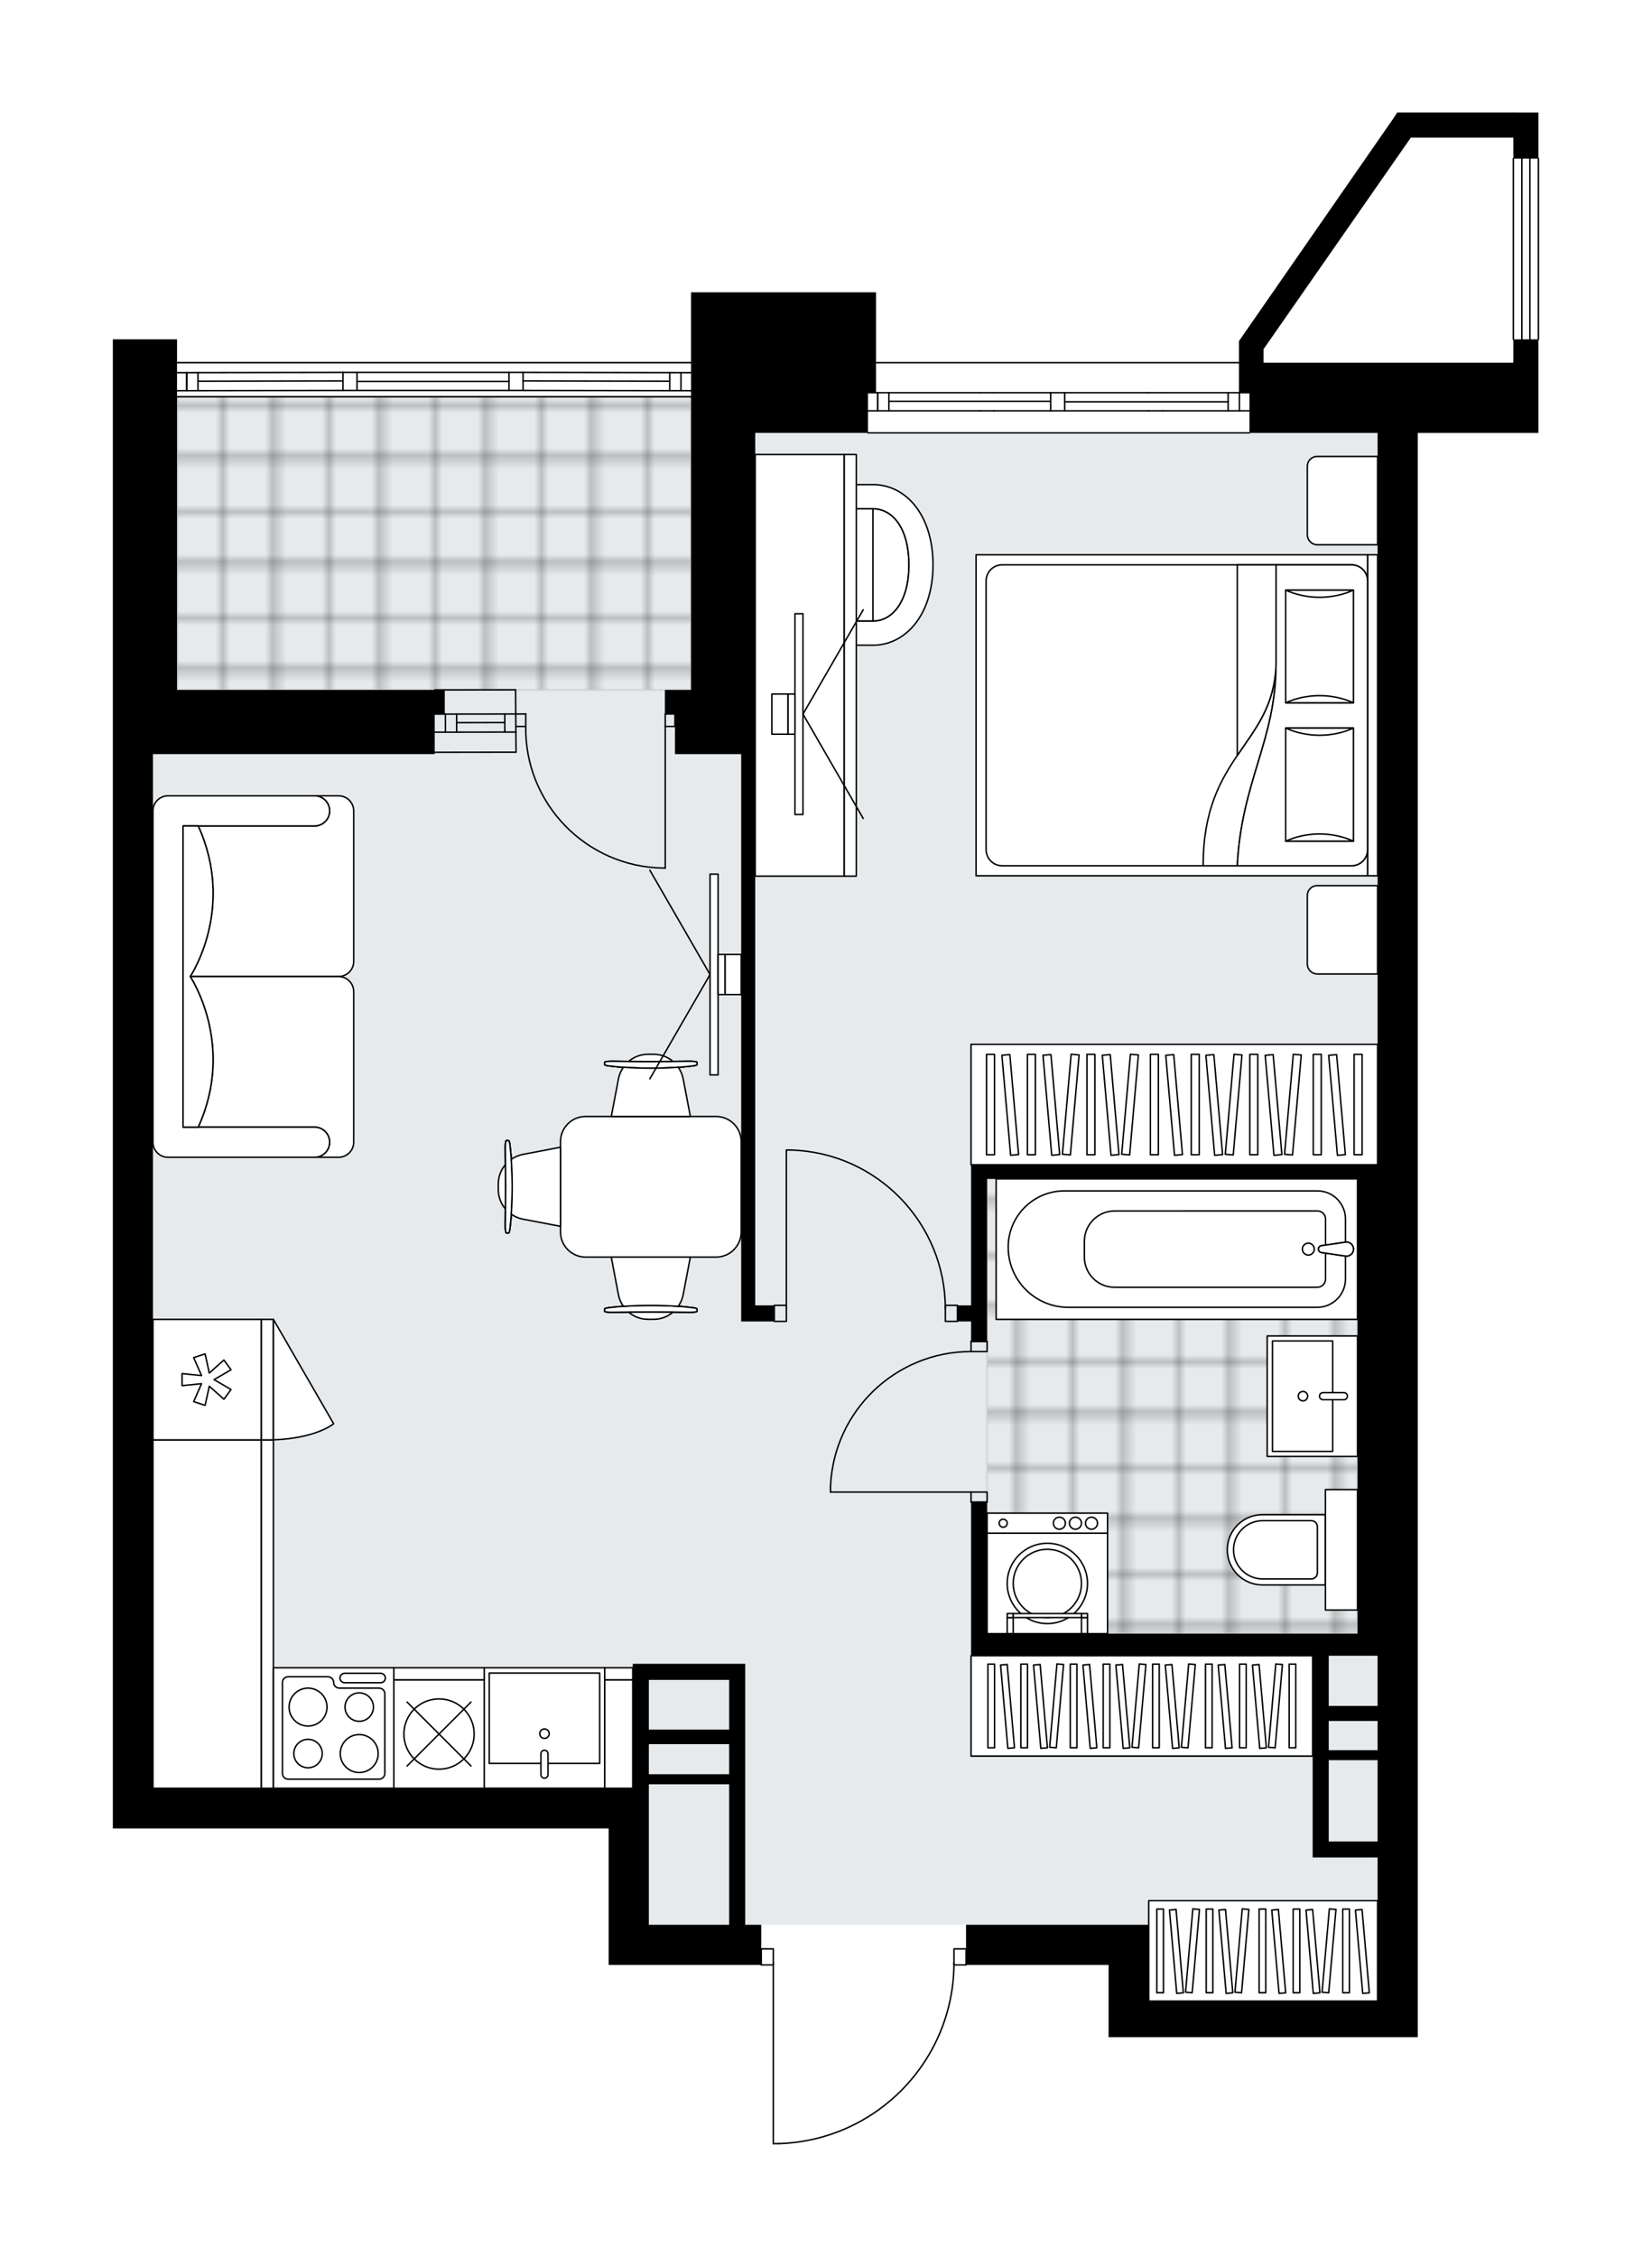 <svg xmlns="http://www.w3.org/2000/svg" xmlns:xlink="http://www.w3.org/1999/xlink" height="2000px" id="Layer_1" style="enable-background:new 0 0 1464.23 2000;" version="1.1" viewBox="0 0 1464.23 2000" width="1464.23px" x="0px" y="0px" xml:space="preserve">
<style type="text/css">
	.st0{fill:none;}
	.st1{opacity:0.5;fill:none;stroke:#121617;stroke-width:0.4;stroke-miterlimit:10;}
	.st2{fill:#FFFFFF;}
	.st3{fill:#E7EAEC;}
	
		.st4{fill:url(#SVGID_1_);stroke:#C8C8C8;stroke-width:2;stroke-linecap:round;stroke-linejoin:round;stroke-miterlimit:10;stroke-opacity:0.5;}
	
		.st5{fill:url(#SVGID_00000158005498530086054610000007980490653520456359_);stroke:#C8C8C8;stroke-width:2;stroke-linecap:round;stroke-linejoin:round;stroke-miterlimit:10;stroke-opacity:0.5;}
	.st6{fill:none;stroke:#000000;stroke-width:1.3;stroke-linecap:round;stroke-linejoin:round;stroke-miterlimit:10;}
	.st7{fill:#FFFFFF;stroke:#000000;stroke-width:1.3;stroke-linecap:round;stroke-linejoin:round;stroke-miterlimit:10;}
	.st8{fill:none;stroke:#000000;stroke-width:1.3;stroke-linecap:round;stroke-linejoin:round;}
	.st9{fill:none;stroke:#000000;stroke-width:1.3;stroke-linecap:round;stroke-linejoin:round;stroke-dasharray:10.178,10.178;}
	.st10{fill:none;stroke:#000000;stroke-width:1.3;stroke-linecap:round;stroke-linejoin:round;stroke-dasharray:9.932,9.932;}
	.st11{font-family: 'Arial-BoldMT','Arial'; font-weight:bold;}
	.st12{font-size:94.161px;}
	.st13{font-size:78.468px;}
	.st14{font-family: 'ArialMT','Arial';}
	.st15{font-size:40px;}
</style>
<pattern height="14.57" id="New_Pattern_Swatch_3" patternUnits="userSpaceOnUse" style="overflow:visible;" viewBox="7.49 -22.06 14.57 14.57" width="14.57" x="-2767.01" y="510.95">
	<g>
		<rect class="st0" height="14.57" width="14.57" x="7.49" y="-22.06" />
		<g>
			<rect class="st1" height="7.29" width="7.29" x="14.77" y="-7.49" />
		</g>
		<g>
			<rect class="st1" height="7.29" width="7.29" x="0.2" y="-7.49" />
		</g>
		<g>
			<rect class="st1" height="7.29" width="7.29" x="22.06" y="-14.77" />
		</g>
		<g>
			<rect class="st1" height="7.29" width="7.29" x="7.49" y="-14.77" />
			<rect class="st1" height="7.29" width="7.29" x="14.77" y="-22.06" />
		</g>
		<g>
			<rect class="st1" height="7.29" width="7.29" x="0.2" y="-22.06" />
		</g>
		<g>
			<rect class="st1" height="7.29" width="7.29" x="22.06" y="-29.35" />
		</g>
		<g>
			<rect class="st1" height="7.29" width="7.29" x="7.49" y="-29.35" />
		</g>
	</g>
</pattern>
<path class="st2" d="M1364.23,140.54v160.15  c0,0.36-0.29,0.65-0.65,0.65v20.05v25.89v0.77v35.61h-106.96v661.08v407.46v321.2v31.97h-238.47h-35.58v-64.02h-125.7  c-0.01,0.35-0.29,0.63-0.65,0.63h-10.06c-0.62,41.17-16.68,80.01-45.42,109.61c-29.31,30.19-68.61,47.5-110.66,48.74  c-0.01,0-0.01,0-0.02,0h-4.67c-0.36,0-0.65-0.29-0.65-0.65v-157.7h-10.03c-0.35,0-0.63-0.28-0.65-0.63h-99H539.5v-120.97H135.58H100  V1463.8v-21.41v-95.64v-55.62v-40.02V990.44V383.65v-82.91h35.05h21.86v19.95c0,0,0.01,0,0.01,0h455.54c0.01,0,0.01,0,0.01,0v-61.65  h163.96v61.66h321.69v-18.43l137.41-198.13l2.9-4.48h0.03h14.06h91.23v0.07h19.83v40.14  C1363.95,139.9,1364.23,140.18,1364.23,140.54z" id="background" />
<g id="floor">
	<polygon class="st3" points="135.57,1584.73 575.08,1584.73 575.08,1705.73 1018.16,1705.73 1018.16,1773.35 1221.01,1773.35    1221.01,1584.73 1221.01,807.01 1221.01,383.62 612.45,383.62 612.46,351.61 135.57,351.61  " />
	<pattern id="SVGID_1_" patternTransform="matrix(6.277 0 0 6.277 25145.435 37685.992)" xlink:href="#New_Pattern_Swatch_3">
	</pattern>
	<polygon class="st4" points="1203.22,1044.68 1203.22,1447.72 874.91,1447.72 874.91,1044.68  " />
	
		<pattern id="SVGID_00000155126551469777354100000000141146185132663967_" patternTransform="matrix(6.277 0 0 6.277 25145.435 37685.992)" xlink:href="#New_Pattern_Swatch_3">
	</pattern>
	
		<polygon points="   612.46,351.61 612.46,611.39 156.92,611.39 156.92,351.61  " style="fill:url(#SVGID_00000155126551469777354100000000141146185132663967_);stroke:#C8C8C8;stroke-width:2;stroke-linecap:round;stroke-linejoin:round;stroke-miterlimit:10;stroke-opacity:0.5;" />
	<g id="LINE_00000039129125287708840440000008808258211145525667_">
		<line class="st6" x1="457.4" x2="385.76" y1="648.76" y2="648.86" />
	</g>
	<g id="LINE_00000124128306376391205200000005573588906986835602_">
		<line class="st6" x1="457.4" x2="385.76" y1="632.75" y2="632.85" />
	</g>
	<g id="LINE_00000135659989305333780950000002641953043898604181_">
		<line class="st6" x1="447.43" x2="404.75" y1="640.32" y2="640.42" />
	</g>
	<g id="LINE_00000018932440361578981560000000977625960242817701_">
		<line class="st6" x1="394.78" x2="394.78" y1="648.86" y2="632.85" />
	</g>
	<g id="LINE_00000145779542190260052170000015845666650967891625_">
		<line class="st6" x1="447.43" x2="447.43" y1="648.76" y2="632.75" />
	</g>
	<g id="LINE_00000072278260680903888630000000155019066984992956_">
		<line class="st6" x1="457.4" x2="385.76" y1="666.56" y2="666.66" />
	</g>
	<g id="LINE_00000157304994328835041670000010803389836920959112_">
		<line class="st6" x1="385.31" x2="456.95" y1="611.39" y2="611.29" />
	</g>
	<g id="LINE_00000133502228872753887320000003070725360005917835_">
		<line class="st6" x1="404.75" x2="404.75" y1="648.88" y2="632.86" />
	</g>
	<g id="LINE_00000021824764524715222170000005480583134733252241_">
		<line class="st6" x1="457.4" x2="456.95" y1="666.56" y2="611.29" />
	</g>
	<g id="LINE_00000158014914285449217450000001259826585336088463_">
		<line class="st6" x1="769.31" x2="1107.41" y1="321.36" y2="321.36" />
	</g>
	<g id="LINE_00000124853678197227811160000007411292129295805105_">
		<line class="st6" x1="777.89" x2="777.89" y1="348.03" y2="364.05" />
	</g>
	<g id="LINE_00000062886048629839668640000016407443268861904287_">
		<line class="st6" x1="1098.51" x2="1098.51" y1="348.03" y2="364.05" />
	</g>
	<g id="LINE_00000109031838058249676770000001760272834248700047_">
		<line class="st6" x1="931.24" x2="787.86" y1="355.6" y2="355.6" />
	</g>
	<g id="LINE_00000031917114349801132060000003608663277499603110_">
		<line class="st6" x1="1088.54" x2="1088.54" y1="364.05" y2="348.03" />
	</g>
	<g id="LINE_00000040533724636994185480000016664251866895750545_">
		<line class="st6" x1="777.89" x2="777.89" y1="348.03" y2="364.05" />
	</g>
	<g id="LINE_00000118368124269284883450000016229751503625404816_">
		<line class="st6" x1="787.86" x2="787.86" y1="364.05" y2="348.03" />
	</g>
	<g id="LINE_00000111179210522645250730000005520301342402156986_">
		<line class="st6" x1="943.7" x2="943.7" y1="348.03" y2="364.05" />
	</g>
	<g id="LINE_00000144337289935009859250000003396327969968341407_">
		<line class="st6" x1="881.14" x2="868.69" y1="364.05" y2="364.05" />
	</g>
	<g id="LINE_00000103958334309895392230000003322155393709156230_">
		<line class="st6" x1="931.24" x2="931.24" y1="364.05" y2="348.03" />
	</g>
	<g id="LINE_00000028315841209634332840000008705697882296160139_">
		<line class="st6" x1="868.69" x2="881.14" y1="348.03" y2="348.03" />
	</g>
	<g id="LINE_00000168827070315644867740000014823488112935836311_">
		<line class="st6" x1="1107.41" x2="769.31" y1="383.6" y2="383.6" />
	</g>
	<g id="LINE_00000012463371952290006680000011519070722127774353_">
		<line class="st6" x1="1030.61" x2="1018.16" y1="364.05" y2="364.05" />
	</g>
	<g id="LINE_00000022531103214934330630000017134576886660830080_">
		<line class="st6" x1="1018.16" x2="1030.61" y1="348.03" y2="348.03" />
	</g>
	<g id="LINE_00000007398346006395460540000010249698098966625701_">
		<line class="st6" x1="1088.37" x2="943.7" y1="356.04" y2="356.04" />
	</g>
	<g id="LWPOLYLINE_00000115496896972033465000000004018381574675496608_">
		<line class="st6" x1="1030.61" x2="1107.41" y1="348.03" y2="348.03" />
	</g>
	<g id="LWPOLYLINE_00000055686990201866583410000012465053862441390783_">
		<line class="st6" x1="1018.16" x2="881.14" y1="348.03" y2="348.03" />
	</g>
	<g id="LWPOLYLINE_00000090257549873881540000000002060692600450167963_">
		<line class="st6" x1="868.69" x2="769.31" y1="348.03" y2="348.03" />
	</g>
	<g id="LWPOLYLINE_00000076583375067214726840000002833827697538391988_">
		<line class="st6" x1="1030.61" x2="1107.41" y1="364.05" y2="364.05" />
	</g>
	<g id="LWPOLYLINE_00000016051568597301620900000006035178854444018578_">
		<line class="st6" x1="1018.16" x2="881.14" y1="364.05" y2="364.05" />
	</g>
	<g id="LWPOLYLINE_00000128483460204919184690000001856519743702788236_">
		<line class="st6" x1="868.69" x2="769.31" y1="364.05" y2="364.05" />
	</g>
	<g id="LINE_00000032614196167147597430000003154154424050777750_">
		<line class="st6" x1="156.92" x2="612.46" y1="321.35" y2="321.35" />
	</g>
	<g id="LINE_00000152947292046386004760000002281855115403514249_">
		<line class="st6" x1="165.5" x2="165.5" y1="330.24" y2="346.26" />
	</g>
	<g id="LINE_00000057109058970122179000000015657495500952263566_">
		<line class="st6" x1="603.56" x2="603.56" y1="330.24" y2="346.26" />
	</g>
	<g id="LINE_00000111187693705022182750000006242167907440925346_">
		<line class="st6" x1="303.99" x2="175.47" y1="337.57" y2="337.81" />
	</g>
	<g id="LINE_00000007390368341600437140000014442317518395399598_">
		<line class="st6" x1="593.6" x2="463.6" y1="337.81" y2="337.57" />
	</g>
	<g id="LINE_00000045587725030278762310000016848562340969516716_">
		<line class="st6" x1="593.6" x2="593.6" y1="346.26" y2="330.24" />
	</g>
	<g id="LINE_00000107571170791309312010000010879668974458229387_">
		<line class="st6" x1="165.5" x2="165.5" y1="330.24" y2="346.26" />
	</g>
	<g id="LINE_00000019652275995966238910000005148064114475754641_">
		<line class="st6" x1="175.47" x2="175.47" y1="346.26" y2="330.24" />
	</g>
	<g id="LINE_00000026865711365144011790000010560890338603715202_">
		<line class="st6" x1="316.44" x2="316.44" y1="330" y2="346.02" />
	</g>
	<g id="LINE_00000078015140563884259580000011699107080875944635_">
		<line class="st6" x1="316.44" x2="303.99" y1="346.02" y2="346.02" />
	</g>
	<g id="LINE_00000049182787864059206220000001325809803785215618_">
		<line class="st6" x1="303.99" x2="303.99" y1="346.02" y2="330" />
	</g>
	<g id="LINE_00000022559896593855645550000017873516293261041567_">
		<line class="st6" x1="303.99" x2="316.44" y1="330" y2="330" />
	</g>
	<g id="LINE_00000011005331687953489450000006436751480359518084_">
		<line class="st6" x1="612.46" x2="156.92" y1="351.61" y2="351.61" />
	</g>
	<g id="LINE_00000128470525252503557890000008311625218554123964_">
		<line class="st6" x1="463.6" x2="463.6" y1="330" y2="346.02" />
	</g>
	<g id="LINE_00000132051232556742904580000015931499504714185110_">
		<line class="st6" x1="463.6" x2="451.15" y1="346.02" y2="346.02" />
	</g>
	<g id="LINE_00000088823521724479163480000006166292907633589433_">
		<line class="st6" x1="451.15" x2="451.15" y1="346.02" y2="330" />
	</g>
	<g id="LINE_00000165913885648751442050000012672697154654856333_">
		<line class="st6" x1="451.15" x2="463.6" y1="330" y2="330" />
	</g>
	<g id="LINE_00000105409165890203735370000000842436845887607738_">
		<line class="st6" x1="451.15" x2="316.44" y1="338.01" y2="338.01" />
	</g>
	<g id="LWPOLYLINE_00000071541565152192490020000000914011567591401387_">
		<line class="st6" x1="463.6" x2="612.46" y1="330" y2="330.24" />
	</g>
	<g id="LWPOLYLINE_00000000200182065626447850000012858072067376753848_">
		<line class="st6" x1="451.15" x2="316.44" y1="330" y2="330" />
	</g>
	<g id="LWPOLYLINE_00000006679959905320408290000006130544041704159906_">
		<line class="st6" x1="303.99" x2="156.92" y1="330" y2="330.24" />
	</g>
	<g id="LWPOLYLINE_00000096771807812308568940000018375535484643298482_">
		<line class="st6" x1="463.6" x2="612.46" y1="346.02" y2="346.26" />
	</g>
	<g id="LWPOLYLINE_00000106831020479780662860000017483254657869523608_">
		<line class="st6" x1="451.15" x2="316.44" y1="346.02" y2="346.02" />
	</g>
	<g id="LWPOLYLINE_00000004543871061407456490000018094357620842495676_">
		<line class="st6" x1="303.99" x2="156.92" y1="346.02" y2="346.26" />
	</g>
	<line class="st6" x1="1363.58" x2="1363.58" y1="300.68" y2="140.54" />
	<line class="st6" x1="1356.02" x2="1356.02" y1="300.68" y2="140.54" />
	<line class="st6" x1="1348.9" x2="1348.9" y1="300.68" y2="140.54" />
	<line class="st6" x1="1341.34" x2="1341.34" y1="300.68" y2="140.54" />
	<g id="LWPOLYLINE_00000035503318676385927670000003216883084400155825_">
		<rect class="st6" height="8.9" width="14.24" x="860.68" y="1322.27" />
	</g>
	<g id="LWPOLYLINE_00000085252061611417472120000017111684147502415295_">
		<rect class="st6" height="8.9" width="14.24" x="860.68" y="1188.81" />
	</g>
	<g id="LINE_00000077297864816905306030000007675737844111351689_">
		<line class="st6" x1="860.68" x2="874.91" y1="1331.17" y2="1331.17" />
	</g>
	<g id="LINE_00000090267413930815530610000004953696719182005949_">
		<line class="st6" x1="860.68" x2="874.91" y1="1188.81" y2="1188.81" />
	</g>
	<g id="LINE_00000015314037081659631700000000019607068866133684_">
		<line class="st6" x1="860.68" x2="736.12" y1="1322.27" y2="1322.27" />
	</g>
	<g id="ARC_00000072977197647324821310000009333044072254097821_">
		<path class="st6" d="M736.12,1316.93c2.96-66.65,57.84-119.18,124.56-119.22" />
	</g>
	<g id="LINE_00000075843054018593202210000005760182599104569531_">
		<line class="st6" x1="736.12" x2="736.12" y1="1322.27" y2="1316.93" />
	</g>
	<g id="LWPOLYLINE_00000173151040356476582320000003493155158831260814_">
		<rect class="st6" height="14.24" width="10.68" x="837.91" y="1156.78" />
	</g>
	<g id="LWPOLYLINE_00000049935250549333497390000000269075032409479092_">
		<rect class="st6" height="14.24" width="10.68" x="686.3" y="1156.78" />
	</g>
	<g id="LWPOLYLINE_00000013909316777749162520000005698432944625765020_">
		<path class="st6" d="M701.08,1019.14c76.21,2.26,136.83,64.69,136.83,140.93" />
	</g>
	<g id="LINE_00000174569940097559864440000009297292536099960735_">
		<line class="st6" x1="696.97" x2="696.97" y1="1160.07" y2="1019.14" />
	</g>
	<g id="LINE_00000124883721945796835670000001901979961069721735_">
		<line class="st6" x1="696.97" x2="701.08" y1="1019.14" y2="1019.14" />
	</g>
	<g id="LWPOLYLINE_00000115480079528415054450000000446885411530525826_">
		<rect class="st6" height="14.24" width="10.68" x="845.56" y="1727.09" />
	</g>
	<g id="LWPOLYLINE_00000121984709048775974430000008718254587235748526_">
		<rect class="st6" height="14.24" width="10.68" x="674.73" y="1727.09" />
	</g>
	<g id="LWPOLYLINE_00000043420753479782909240000013551220931550761150_">
		<path class="st6" d="M690.07,1899.67c86.6-2.56,155.48-73.51,155.48-160.15" />
	</g>
	<g id="LINE_00000023974989503949727930000015246161968845140378_">
		<line class="st6" x1="685.41" x2="685.41" y1="1739.53" y2="1899.67" />
	</g>
	<g id="LINE_00000078019542327904885210000003970409985493300412_">
		<line class="st6" x1="685.41" x2="690.07" y1="1899.67" y2="1899.67" />
	</g>
	<g id="ARC_00000160884607638479726630000011012789724061346948_">
		<path class="st6" d="M465.99,643.77c-1.02,68.29,53.51,124.49,121.81,125.51c0.61,0.01,1.23,0.01,1.84,0.01" />
	</g>
	<g id="LINE_00000143612867126040923890000016482984011894426026_">
		<line class="st6" x1="589.64" x2="589.64" y1="643.78" y2="769.3" />
	</g>
	<g id="LINE_00000000905235860669207600000003875141685780823694_">
		<line class="st6" x1="457.4" x2="465.98" y1="643.77" y2="643.77" />
	</g>
	<g id="LINE_00000164505974342385278180000003958821100520604036_">
		<line class="st6" x1="465.98" x2="465.98" y1="643.77" y2="632.74" />
	</g>
	<g id="LINE_00000093873354889201280300000003557401161737848211_">
		<line class="st6" x1="465.98" x2="457.4" y1="632.74" y2="632.74" />
	</g>
	<g id="LINE_00000179613500593555776070000009251207234654733483_">
		<line class="st6" x1="598.21" x2="589.64" y1="632.75" y2="632.75" />
	</g>
	<g id="LINE_00000030463668210373975840000008750175169692480692_">
		<line class="st6" x1="589.64" x2="589.64" y1="632.75" y2="643.77" />
	</g>
	<g id="LINE_00000145744123200213352920000010618753106817734787_">
		<line class="st6" x1="589.64" x2="598.21" y1="643.77" y2="643.77" />
	</g>
	<g id="LINE_00000068674683720546188850000010058223290370537894_">
		<line class="st6" x1="598.21" x2="598.21" y1="632.75" y2="643.77" />
	</g>
	<path d="M660.5,1474.44h-14.24h-71.19h-14.24v110.33H135.58V1463.8v-21.41v-95.64v-55.62v-40.02V990.44V668.33h21.34h228.39v-35.54   h8.92v-21.41h-8.92H156.91V383.65v-36.38l0,0v-46.53l0,0h-21.86H100v82.91v606.78v260.68v40.02v55.62v95.64v21.41v156.58h35.58   H539.5v120.97h35.58h99.66v-35.61H660.5V1474.44z M646.27,1705.73h-71.19v-85.35v-35.61v-3.57h71.19V1705.73z M646.27,1572.32   h-71.19v-26.66h71.19V1572.32z M646.27,1532.72h-71.19v-44.01h71.19V1532.72z" />
	<polygon points="612.48,348.04 612.48,383.65 612.48,611.38 589.32,611.38 589.32,632.79 598.24,632.79 598.24,668.33    633.81,668.33 656.94,668.33 656.94,1171.08 669.39,1171.08 686.32,1171.08 686.32,1156.81 669.39,1156.81 669.39,668.33    669.39,383.65 769.33,383.65 769.33,348.04 776.43,348.04 776.43,259.05 612.48,259.05  " />
	<path d="M1363.59,140.53V99.74h-19.83v-0.07h-91.23h-14.06h-0.03l-2.9,4.48l-137.41,198.13v19.1v18.26v8.4h9.3v35.61h113.58v648.62   H874.9h-14.2v124.53h-12.1v14.27h12.1v17.77h14.2v-144.12h328.33v402.98H874.9v-116.56h-14.2v136.15h14.2v-0.24l0.03,0.24h288.53   v178.82h11.3h2.94h43.31v127.26h-202.86v-32.04v-35.61H856.22v35.61h126.35v64.02h35.58h238.47v-31.97v-321.2v-407.46V383.65   h106.96v-35.61v-0.77v-25.89v-20.64h-22.24v20.64h-221.4v-11.96l130.52-187.43h90.88v18.54H1363.59z M1221.01,1631.92h-43.31   v-72.06h43.31V1631.92z M1221.01,1550.98h-43.31v-25.82h43.31V1550.98z M1221.01,1511.8h-43.31v-44.5h43.31V1511.8z" />
</g>
<g id="mebel">
	<g>
		<path class="st7" d="M1158.73,413.2v60.67c0,4.91,3.98,8.9,8.9,8.9h53.38v-78.29h-53.55    C1162.64,404.47,1158.73,408.38,1158.73,413.2z" />
		<path class="st7" d="M1158.73,793.59v60.67c0,4.91,3.98,8.9,8.9,8.9h53.38v-78.29h-53.55    C1162.64,784.86,1158.73,788.77,1158.73,793.59z" />
		<g>
			
				<rect class="st7" height="8.9" transform="matrix(-1.836970e-16 1 -1 -1.836970e-16 1850.457 -582.675)" width="284.46" x="1074.33" y="629.44" />
			
				<rect class="st7" height="346.99" transform="matrix(-1.836970e-16 1 -1 -1.836970e-16 1672.515 -404.732)" width="284.46" x="896.39" y="460.4" />
			<path class="st7" d="M1212.12,514.79v238.2c0,7.86-6.37,14.24-14.24,14.24H888.26c-7.86,0-14.24-6.37-14.24-14.24v-238.2     c0-7.86,6.37-14.24,14.24-14.24h309.62C1205.74,500.56,1212.12,506.93,1212.12,514.79z" />
			<path class="st7" d="M1096.67,767.23c3.64-74.4,34.3-111.27,34.32-178.27c-2.42,71.68-64.71,79.34-64.58,178.27L1096.67,767.23z" />
			<g>
				<path class="st7" d="M1096.67,767.23c3.64-74.4,34.3-111.27,34.32-178.27l0-88.4h66.89c7.86,0,14.24,6.37,14.24,14.24v238.2      c0,7.86-6.37,14.24-14.24,14.24L1096.67,767.23L1096.67,767.23z" />
			</g>
			
				<rect class="st7" height="60.09" transform="matrix(-1.836970e-16 1 -1 -1.836970e-16 1742.48 -596.701)" width="99.83" x="1119.68" y="542.85" />
			<path class="st7" d="M1139.55,622.8c18.87-8.45,41.21-8.45,60.09,0H1139.55z" />
			<path class="st7" d="M1199.63,522.98c-18.87,8.45-41.21,8.45-60.09,0H1199.63z" />
			
				<rect class="st7" height="60.09" transform="matrix(-1.836970e-16 1 -1 -1.836970e-16 1864.918 -474.262)" width="100.21" x="1119.48" y="665.29" />
			<path class="st7" d="M1139.55,745.43c18.87-8.49,41.21-8.49,60.09,0H1139.55z" />
			<path class="st7" d="M1199.63,645.22c-18.87,8.49-41.21,8.49-60.09,0L1199.63,645.22z" />
			<g>
				<path class="st7" d="M1130.99,588.96v-88.4h-34.32v168.91C1112.86,645.54,1129.75,625.61,1130.99,588.96z" />
			</g>
		</g>
	</g>
	<g>
		
			<rect class="st7" height="302.77" transform="matrix(1.897267e-10 -1 1 1.897267e-10 -499.711 2523.846)" width="88.97" x="967.58" y="1360.39" />
		<g>
			
				<rect class="st7" height="5.89" transform="matrix(1.787033e-10 -1 1 1.787033e-10 -633.209 2390.348)" width="74.14" x="841.5" y="1508.83" />
			
				<rect class="st7" height="5.89" transform="matrix(1.809851e-10 -1 1 1.809851e-10 -604.014 2419.543)" width="74.14" x="870.69" y="1508.83" />
			
				<rect class="st7" height="5.89" transform="matrix(1.801999e-10 -1 1 1.801999e-10 -560.221 2463.336)" width="74.14" x="914.49" y="1508.83" />
			
				<rect class="st7" height="5.89" transform="matrix(1.803225e-10 -1 1 1.803225e-10 -531.025 2492.532)" width="74.14" x="943.68" y="1508.83" />
			
				<rect class="st7" height="5.89" transform="matrix(1.795125e-10 -1 1 1.795125e-10 -487.232 2536.325)" width="74.14" x="987.48" y="1508.83" />
			
				<rect class="st7" height="5.89" transform="matrix(0.087 -0.996 0.996 0.087 -650.727 2313.413)" width="74.14" x="899.89" y="1508.83" />
			
				<rect class="st7" height="5.89" transform="matrix(0.087 -0.996 0.996 0.087 -584.1 2386.124)" width="74.14" x="972.88" y="1508.83" />
			
				<rect class="st7" height="5.89" transform="matrix(-0.087 -0.996 0.996 -0.087 -535.014 2533.307)" width="74.14" x="856.1" y="1508.83" />
			
				<rect class="st7" height="5.89" transform="matrix(-0.087 -0.996 0.996 -0.087 -503.274 2562.391)" width="74.14" x="885.29" y="1508.83" />
			
				<rect class="st7" height="5.89" transform="matrix(-0.087 -0.996 0.996 -0.087 -455.664 2606.018)" width="74.14" x="929.08" y="1508.83" />
			
				<rect class="st7" height="5.89" transform="matrix(-0.087 -0.996 0.996 -0.087 -423.924 2635.102)" width="74.14" x="958.28" y="1508.83" />
			
				<rect class="st7" height="5.89" transform="matrix(0.087 -0.996 0.996 0.087 -544.124 2429.75)" width="74.14" x="1016.67" y="1508.83" />
			
				<rect class="st7" height="5.89" transform="matrix(-0.087 -0.996 0.996 -0.087 -376.314 2678.729)" width="74.14" x="1002.07" y="1508.83" />
			
				<rect class="st7" height="5.89" transform="matrix(1.785559e-10 -1 1 1.785559e-10 -440.351 2583.206)" width="74.14" x="1034.36" y="1508.83" />
			
				<rect class="st7" height="5.89" transform="matrix(1.787033e-10 -1 1 1.787033e-10 -410.173 2613.384)" width="74.14" x="1064.53" y="1508.83" />
			
				<rect class="st7" height="5.89" transform="matrix(-0.087 -0.996 0.996 -0.087 -325.348 2725.431)" width="74.14" x="1048.95" y="1508.83" />
			
				<rect class="st7" height="5.89" transform="matrix(1.788259e-10 -1 1 1.788259e-10 -366.213 2657.344)" width="74.14" x="1108.49" y="1508.83" />
			
				<rect class="st7" height="5.89" transform="matrix(0.087 -0.996 0.996 0.087 -473.628 2506.682)" width="74.14" x="1093.9" y="1508.83" />
			
				<rect class="st7" height="5.89" transform="matrix(-0.087 -0.996 0.996 -0.087 -292.358 2755.66)" width="74.14" x="1079.3" y="1508.83" />
		</g>
	</g>
	<g>
		
			<rect class="st7" height="202.85" transform="matrix(1.885002e-10 -1 1 1.885002e-10 -609.281 2848.456)" width="88.97" x="1075.1" y="1627.44" />
		<g>
			
				<rect class="st7" height="5.89" transform="matrix(1.811316e-10 -1 1 1.811316e-10 -700.596 2757.141)" width="74.14" x="991.2" y="1725.92" />
			
				<rect class="st7" height="5.89" transform="matrix(1.803225e-10 -1 1 1.803225e-10 -656.803 2800.934)" width="74.14" x="1034.99" y="1725.92" />
			
				<rect class="st7" height="5.89" transform="matrix(0.087 -0.996 0.996 0.087 -756.986 2631.631)" width="74.14" x="1020.4" y="1725.92" />
			
				<rect class="st7" height="5.89" transform="matrix(-0.087 -0.996 0.996 -0.087 -588.527 2918.451)" width="74.14" x="1005.8" y="1725.92" />
			
				<rect class="st7" height="5.89" transform="matrix(0.087 -0.996 0.996 0.087 -717.009 2675.258)" width="74.14" x="1064.19" y="1725.92" />
			
				<rect class="st7" height="5.89" transform="matrix(-0.087 -0.996 0.996 -0.087 -540.917 2962.077)" width="74.14" x="1049.59" y="1725.92" />
			
				<rect class="st7" height="5.89" transform="matrix(1.785808e-10 -1 1 1.785808e-10 -609.922 2847.814)" width="74.14" x="1081.88" y="1725.92" />
			
				<rect class="st7" height="5.89" transform="matrix(1.787282e-10 -1 1 1.787282e-10 -579.743 2877.993)" width="74.14" x="1112.05" y="1725.92" />
			
				<rect class="st7" height="5.89" transform="matrix(-0.087 -0.996 0.996 -0.087 -489.95 3008.78)" width="74.14" x="1096.47" y="1725.92" />
			
				<rect class="st7" height="5.89" transform="matrix(1.785808e-10 -1 1 1.785808e-10 -535.783 2921.953)" width="74.14" x="1156.01" y="1725.92" />
			
				<rect class="st7" height="5.89" transform="matrix(0.087 -0.996 0.996 0.087 -646.514 2752.19)" width="74.14" x="1141.42" y="1725.92" />
			
				<rect class="st7" height="5.89" transform="matrix(-0.087 -0.996 0.996 -0.087 -456.96 3039.009)" width="74.14" x="1126.82" y="1725.92" />
			
				<rect class="st7" height="5.89" transform="matrix(-0.087 -0.996 0.996 -0.087 -409.35 3082.636)" width="74.14" x="1170.61" y="1725.92" />
		</g>
	</g>
	<g>
		<g>
			<g>
				<path class="st7" d="M684.7,464.12v73c0,7.35,5.96,13.3,13.3,13.3h75.76v-99.61H698C690.65,450.82,684.7,456.77,684.7,464.12z" />
				<path class="st7" d="M773.76,550.42c17.28,0,31.89-17.39,31.89-49.82s-14.42-49.78-31.89-49.78V550.42z" />
				<path class="st7" d="M773.76,429.46c29.14,0,53.2,26.91,53.2,71.14c0,44.22-24.37,71.18-53.2,71.18h-75.72v-21.35h75.72      c17.28,0,31.89-17.39,31.89-49.82s-14.42-49.78-31.89-49.78h-75.72v-21.35H773.76z" />
			</g>
		</g>
		<g>
			
				<rect class="st7" height="78.91" transform="matrix(-3.166642e-10 1 -1 -3.166642e-10 1298.438 -119.255)" width="373.68" x="522.01" y="550.14" />
			
				<rect class="st7" height="10.68" transform="matrix(-2.062681e-10 1 -1 -2.062681e-10 1343.232 -164.049)" width="373.68" x="566.8" y="584.25" />
		</g>
		<g>
			<g>
				<g id="LINE_00000172418720785056773260000013848166350187038112_">
					<line class="st7" x1="711.71" x2="765.09" y1="632.85" y2="540.39" />
				</g>
				<g id="LINE_00000074402961208838634890000012701168194284776892_">
					<line class="st7" x1="711.71" x2="765.09" y1="632.85" y2="725.31" />
				</g>
			</g>
			
				<rect class="st7" height="177.94" transform="matrix(-1 -1.768467e-10 1.768467e-10 -1 1416.296 1265.699)" width="7.12" x="704.59" y="543.88" />
			<rect class="st7" height="35.59" width="6.23" x="698.36" y="615.06" />
			
				<rect class="st7" height="35.59" transform="matrix(-1 -1.809358e-10 1.809358e-10 -1 1382.487 1265.699)" width="14.24" x="684.13" y="615.06" />
		</g>
	</g>
	<g>
		
			<rect class="st7" height="360.34" transform="matrix(1.434877e-10 -1 1 1.434877e-10 62.005 2019.687)" width="106.77" x="987.46" y="798.67" />
		<g>
			
				<rect class="st7" height="7.07" transform="matrix(1.341994e-10 -1 1 1.341994e-10 -100.901 1856.781)" width="88.97" x="833.45" y="975.31" />
			
				<rect class="st7" height="7.07" transform="matrix(1.347509e-10 -1 1 1.347509e-10 -64.686 1892.996)" width="88.97" x="869.67" y="975.31" />
			
				<rect class="st7" height="7.07" transform="matrix(-0.087 -0.996 0.996 -0.087 -1.614 1956.203)" width="88.97" x="850.97" y="975.31" />
			
				<rect class="st7" height="7.07" transform="matrix(1.347714e-10 -1 1 1.347714e-10 -11.935 1945.747)" width="88.97" x="922.42" y="975.31" />
			
				<rect class="st7" height="7.07" transform="matrix(0.087 -0.996 0.996 0.087 -108.472 1839.306)" width="88.97" x="904.9" y="975.31" />
			
				<rect class="st7" height="7.07" transform="matrix(-0.087 -0.996 0.996 -0.087 37.974 1992.478)" width="88.97" x="887.39" y="975.31" />
			
				<rect class="st7" height="7.07" transform="matrix(0.087 -0.996 0.996 0.087 -60.5 1891.658)" width="88.97" x="957.46" y="975.31" />
			
				<rect class="st7" height="7.07" transform="matrix(-0.087 -0.996 0.996 -0.087 95.106 2044.83)" width="88.97" x="939.94" y="975.31" />
			
				<rect class="st7" height="7.07" transform="matrix(1.340759e-10 -1 1 1.340759e-10 44.322 2002.004)" width="88.97" x="978.68" y="975.31" />
			
				<rect class="st7" height="7.07" transform="matrix(1.347714e-10 -1 1 1.347714e-10 80.537 2038.219)" width="88.97" x="1014.89" y="975.31" />
			
				<rect class="st7" height="7.07" transform="matrix(-0.087 -0.996 0.996 -0.087 156.266 2100.873)" width="88.97" x="996.19" y="975.31" />
			
				<rect class="st7" height="7.07" transform="matrix(1.347714e-10 -1 1 1.347714e-10 132.44 2090.122)" width="88.97" x="1066.8" y="975.31" />
			
				<rect class="st7" height="7.07" transform="matrix(0.087 -0.996 0.996 0.087 23.32 1983.131)" width="88.97" x="1049.28" y="975.31" />
			
				<rect class="st7" height="7.07" transform="matrix(-0.087 -0.996 0.996 -0.087 194.931 2136.303)" width="88.97" x="1031.76" y="975.31" />
			
				<rect class="st7" height="7.07" transform="matrix(0.087 -0.996 0.996 0.087 71.291 2035.483)" width="88.97" x="1101.83" y="975.31" />
			
				<rect class="st7" height="7.07" transform="matrix(-0.087 -0.996 0.996 -0.087 252.063 2188.655)" width="88.97" x="1084.31" y="975.31" />
			
				<rect class="st7" height="7.07" transform="matrix(1.348735e-10 -1 1 1.348735e-10 188.697 2146.379)" width="88.97" x="1123.05" y="975.31" />
			
				<rect class="st7" height="7.07" transform="matrix(1.362235e-10 -1 1 1.362235e-10 224.911 2182.593)" width="88.97" x="1159.27" y="975.31" />
			
				<rect class="st7" height="7.07" transform="matrix(-0.087 -0.996 0.996 -0.087 313.223 2244.698)" width="88.97" x="1140.57" y="975.31" />
		</g>
	</g>
	<g>
		<path class="st7" d="M278.81,731.95L278.81,731.95c7.37,0,13.35-5.98,13.35-13.35v0c0-7.37-5.98-13.35-13.35-13.35h0h21.3    c7.4,0,13.4,6,13.4,13.4v133.34c0,7.38-6.03,13.41-13.41,13.41l-131.53,0c0,0,40.49-60.18,7.09-133.45H278.81z" />
		<path class="st7" d="M278.81,998.86L278.81,998.86c7.37,0,13.35,5.98,13.35,13.35v0c0,7.37-5.98,13.35-13.35,13.35h0h21.3    c7.4,0,13.4-6,13.4-13.4V878.81c0-7.38-6.03-13.41-13.41-13.41l-131.53,0c0,0,40.49,60.18,7.09,133.45H278.81z" />
		<path class="st7" d="M148.91,705.25h129.9c7.37,0,13.35,5.98,13.35,13.35v0c0,7.37-5.98,13.35-13.35,13.35H162.26v266.91h116.55    c7.37,0,13.35,5.98,13.35,13.35v0c0,7.37-5.98,13.35-13.35,13.35h-129.9c-7.37,0-13.35-5.98-13.35-13.35V718.6    C135.57,711.26,141.57,705.25,148.91,705.25z" />
		<path class="st7" d="M175.66,998.86c33.39-73.27-7.09-133.45-7.09-133.45v-0.01c0,0,40.49-60.18,7.09-133.45h-13.4v266.91    L175.66,998.86z" />
	</g>
	<g>
		<path class="st7" d="M634.69,1114.03H519.03c-12.28,0-22.24-9.96-22.24-22.24v-80.12c0-12.28,9.96-22.24,22.24-22.24h115.66    c12.28,0,22.24,9.96,22.24,22.24v80.12C656.94,1104.07,646.98,1114.03,634.69,1114.03z" />
		<g>
			<g id="LINE_00000165942113188038417580000003914031734577786758_">
				<path class="st7" d="M613.83,944.61c-21.54,2.71-52.46,2.71-73.99,0c-2.49-0.31-3.93-0.78-3.93-1.27v-0.12v-1.76      c0-0.53,2.79-0.96,6.23-0.96c23.07,0.37,46.33,0.37,69.4,0c3.44,0,6.23,0.43,6.23,0.96v1.76v0.12      C617.76,943.83,616.32,944.29,613.83,944.61z" />
			</g>
			<g id="LINE_00000161629285908195186700000014525763592893339310_">
				<path class="st7" d="M613.83,944.61c-21.54,2.71-52.46,2.71-73.99,0c-2.49-0.31-3.93-0.78-3.93-1.27v-0.12v-1.76      c0-0.53,2.79-0.96,6.23-0.96c23.07,0.37,46.33,0.37,69.4,0c3.44,0,6.23,0.43,6.23,0.96v1.76v0.12      C617.76,943.83,616.32,944.29,613.83,944.61z" />
			</g>
			<g id="LINE_00000091006372729342788220000010541027897750832788_">
				<path class="st7" d="M613.83,944.61c-21.54,2.71-52.46,2.71-73.99,0c-2.49-0.31-3.93-0.78-3.93-1.27v-0.12v-1.76      c0-0.53,2.79-0.96,6.23-0.96c23.07,0.37,46.33,0.37,69.4,0c3.44,0,6.23,0.43,6.23,0.96v1.76v0.12      C617.76,943.83,616.32,944.29,613.83,944.61z" />
			</g>
			<path class="st7" d="M596.5,940.61c-4.68-3.96-10.71-6.32-17.21-6.32h-4.91c-6.51,0-12.53,2.36-17.21,6.32     C570.28,940.73,583.39,940.73,596.5,940.61z" />
			<path class="st7" d="M611.89,989.43l-6.38-33.45c-0.72-3.78-2.29-7.19-4.38-10.19c-15.44,1.09-33.14,1.09-48.57,0     c-2.09,3-3.66,6.41-4.38,10.19l-6.38,33.45H611.89z" />
		</g>
		<g>
			<g id="LINE_00000103252164522626970110000011483934163624789173_">
				<path class="st7" d="M451.97,1014.73c2.71,21.54,2.71,52.46,0,73.99c-0.31,2.49-0.78,3.93-1.27,3.93h-0.12h-1.76      c-0.53,0-0.96-2.79-0.96-6.23c0.37-23.07,0.37-46.33,0-69.4c0-3.44,0.43-6.23,0.96-6.23h1.76h0.12      C451.19,1010.8,451.65,1012.25,451.97,1014.73z" />
			</g>
			<g id="LINE_00000015329824024931662690000018369124154871803549_">
				<path class="st7" d="M451.97,1014.73c2.71,21.54,2.71,52.46,0,73.99c-0.31,2.49-0.78,3.93-1.27,3.93h-0.12h-1.76      c-0.53,0-0.96-2.79-0.96-6.23c0.37-23.07,0.37-46.33,0-69.4c0-3.44,0.43-6.23,0.96-6.23h1.76h0.12      C451.19,1010.8,451.65,1012.25,451.97,1014.73z" />
			</g>
			<g id="LINE_00000093136958902187302940000010093391785748974225_">
				<path class="st7" d="M451.97,1014.73c2.71,21.54,2.71,52.46,0,73.99c-0.31,2.49-0.78,3.93-1.27,3.93h-0.12h-1.76      c-0.53,0-0.96-2.79-0.96-6.23c0.37-23.07,0.37-46.33,0-69.4c0-3.44,0.43-6.23,0.96-6.23h1.76h0.12      C451.19,1010.8,451.65,1012.25,451.97,1014.73z" />
			</g>
			<path class="st7" d="M447.97,1032.06c-3.96,4.68-6.32,10.71-6.32,17.21v4.91c0,6.51,2.36,12.53,6.32,17.21     C448.09,1058.28,448.09,1045.17,447.97,1032.06z" />
			<path class="st7" d="M496.79,1016.67l-33.45,6.38c-3.78,0.72-7.19,2.29-10.19,4.38c1.09,15.44,1.09,33.14,0,48.57     c3,2.09,6.41,3.66,10.19,4.38l33.45,6.38V1016.67z" />
		</g>
		<g>
			<g id="LINE_00000053541086946563460000000005969101470321308329_">
				<path class="st7" d="M539.84,1158.85c21.54-2.71,52.46-2.71,73.99,0c2.49,0.31,3.93,0.78,3.93,1.27v0.12v1.76      c0,0.53-2.79,0.96-6.23,0.96c-23.07-0.37-46.33-0.37-69.4,0c-3.44,0-6.23-0.43-6.23-0.96v-1.76v-0.12      C535.91,1159.63,537.35,1159.16,539.84,1158.85z" />
			</g>
			<g id="LINE_00000165213302696001996230000009202304220775989385_">
				<path class="st7" d="M539.84,1158.85c21.54-2.71,52.46-2.71,73.99,0c2.49,0.31,3.93,0.78,3.93,1.27v0.12v1.76      c0,0.53-2.79,0.96-6.23,0.96c-23.07-0.37-46.33-0.37-69.4,0c-3.44,0-6.23-0.43-6.23-0.96v-1.76v-0.12      C535.91,1159.63,537.35,1159.16,539.84,1158.85z" />
			</g>
			<g id="LINE_00000183235951617023086370000017516715805833552045_">
				<path class="st7" d="M539.84,1158.85c21.54-2.71,52.46-2.71,73.99,0c2.49,0.31,3.93,0.78,3.93,1.27v0.12v1.76      c0,0.53-2.79,0.96-6.23,0.96c-23.07-0.37-46.33-0.37-69.4,0c-3.44,0-6.23-0.43-6.23-0.96v-1.76v-0.12      C535.91,1159.63,537.35,1159.16,539.84,1158.85z" />
			</g>
			<path class="st7" d="M557.17,1162.85c4.68,3.96,10.71,6.32,17.21,6.32h4.9c6.51,0,12.53-2.36,17.21-6.32     C583.39,1162.73,570.28,1162.73,557.17,1162.85z" />
			<path class="st7" d="M541.78,1114.03l6.38,33.45c0.72,3.78,2.29,7.19,4.38,10.19c15.44-1.09,33.14-1.09,48.57,0     c2.09-3,3.66-6.41,4.38-10.19l6.38-33.45H541.78z" />
		</g>
	</g>
	<g>
		<g>
			<g id="LINE_00000113317465465306998660000009203602785685729442_">
				<line class="st7" x1="629.35" x2="575.97" y1="863.62" y2="956.08" />
			</g>
			<g id="LINE_00000071550459911995691570000002925542342505856909_">
				<line class="st7" x1="629.35" x2="575.97" y1="863.62" y2="771.16" />
			</g>
		</g>
		<rect class="st7" height="177.94" width="7.12" x="629.35" y="774.65" />
		
			<rect class="st7" height="35.59" transform="matrix(-1 -1.224647e-16 1.224647e-16 -1 1279.171 1727.245)" width="6.23" x="636.47" y="845.83" />
		<rect class="st7" height="35.59" width="14.24" x="642.7" y="845.83" />
	</g>
	<g>
		
			<rect class="st7" height="96.09" transform="matrix(1.561335e-11 -1 1 1.561335e-11 -1246.773 1613.981)" width="308.73" x="29.24" y="1382.33" />
		
			<rect class="st7" height="10.68" transform="matrix(1.561335e-11 -1 1 1.561335e-11 -1193.391 1667.363)" width="308.73" x="82.62" y="1425.04" />
	</g>
	<g>
		
			<rect class="st7" height="96.09" transform="matrix(-1 -3.856574e-10 3.856574e-10 -1 1096.78 3073.393)" width="24.9" x="535.94" y="1488.65" />
		
			<rect class="st7" height="10.68" transform="matrix(-1 -3.856574e-10 3.856574e-10 -1 1096.78 2966.627)" width="24.9" x="535.94" y="1477.98" />
	</g>
	<g>
		<path class="st7" d="M1087.79,1373.43L1087.79,1373.43c0-17.2,13.94-31.14,31.14-31.14h55.82v62.28h-55.82    C1101.73,1404.57,1087.79,1390.63,1087.79,1373.43z" />
		
			<rect class="st7" height="28.47" transform="matrix(4.767681e-13 1 -1 4.767681e-13 2562.413 184.443)" width="106.77" x="1135.6" y="1359.19" />
		<path class="st7" d="M1093.32,1373.43L1093.32,1373.43c0-14.25,11.55-25.8,25.8-25.8h43.18c2.95,0,5.34,2.39,5.34,5.34v40.93    c0,2.95-2.39,5.34-5.34,5.34h-43.18C1104.87,1399.23,1093.32,1387.68,1093.32,1373.43z" />
	</g>
	<g>
		<g>
			
				<rect class="st7" height="17.79" transform="matrix(-1 -8.995661e-11 8.995661e-11 -1 1856.592 2699.705)" width="106.77" x="874.91" y="1340.96" />
			
				<rect class="st7" height="88.97" transform="matrix(-1 -8.995661e-11 8.995661e-11 -1 1856.592 2806.47)" width="106.77" x="874.91" y="1358.75" />
			<g id="CIRCLE_00000072977943812748074200000010057290590724256445_">
				<circle class="st7" cx="928.3" cy="1403.23" r="35.59" />
			</g>
			<g id="CIRCLE_00000114057436544986371550000003616917901714644661_">
				<circle class="st7" cx="928.3" cy="1403.23" r="30.25" />
			</g>
			<g id="CIRCLE_00000060741808992147711970000014646454932135045001_">
				<circle class="st7" cx="889.15" cy="1349.85" r="3.56" />
			</g>
			<g id="CIRCLE_00000137110871017051135790000000044012924586044087_">
				<circle class="st7" cx="938.97" cy="1349.85" r="5.34" />
			</g>
			<g id="CIRCLE_00000165929564854218280260000004267132060475817647_">
				<circle class="st7" cx="953.21" cy="1349.85" r="5.34" />
			</g>
			<g id="CIRCLE_00000021119497935632703450000008952519217323185574_">
				<circle class="st7" cx="967.44" cy="1349.85" r="5.34" />
			</g>
		</g>
		<g>
			
				<rect class="st7" height="14.24" transform="matrix(-1 -8.314206e-11 8.314206e-11 -1 1922.431 2881.206)" width="5.34" x="958.55" y="1433.49" />
			
				<rect class="st7" height="3.56" transform="matrix(-1 -8.314206e-11 8.314206e-11 -1 1922.431 2863.412)" width="5.34" x="958.55" y="1429.93" />
			
				<rect class="st7" height="14.24" transform="matrix(-1 -8.109748e-11 8.109748e-11 -1 1790.754 2881.206)" width="5.34" x="892.71" y="1433.49" />
			
				<rect class="st7" height="3.56" transform="matrix(-1 -8.109748e-11 8.109748e-11 -1 1790.754 2863.412)" width="5.34" x="892.71" y="1429.93" />
			<rect class="st7" height="3.56" width="60.5" x="898.05" y="1429.93" />
		</g>
	</g>
	<g>
		
			<rect class="st7" height="320.3" transform="matrix(-1.836970e-16 1 -1 -1.836970e-16 2150.03 63.886)" width="124.56" x="980.79" y="946.81" />
		<g id="ARC_00000057117062151827569030000008282202735253206933_">
			<path class="st7" d="M1192.55,1100.81c0.59-0.09,1.2-0.09,1.79,0c3.39,0.5,5.74,3.65,5.25,7.04c-0.5,3.39-3.65,5.74-7.04,5.25     l-21.73-3.17c-1-0.3-1.79-1.08-2.09-2.09c-0.49-1.64,0.45-3.37,2.09-3.86L1192.55,1100.81z" />
		</g>
		<path class="st7" d="M1192.54,1133.47v-20.36l-21.72-3.17c-1-0.3-1.79-1.08-2.09-2.09c-0.49-1.64,0.45-3.37,2.09-3.86l21.72-3.17    v-20.55c0-13.76-11.15-24.91-24.91-24.91H943.46c-27.54,0-49.86,22.32-49.86,49.86c0,29.46,23.88,53.34,53.34,53.34h220.5    C1181.31,1158.56,1192.54,1147.33,1192.54,1133.47z" />
		<path class="st7" d="M1174.88,1133.52v-23l-4.05-0.59c-1-0.3-1.79-1.08-2.09-2.09c-0.49-1.64,0.45-3.37,2.09-3.86l4.05-0.59    v-23.12c0-3.93-3.19-7.12-7.12-7.12H987.99c-14.83,0-26.86,12.02-26.86,26.86v14.07c0,14.74,11.95,26.69,26.69,26.69h179.8    C1171.63,1140.77,1174.88,1137.52,1174.88,1133.52z" />
		<g id="ARC_00000109002117920012590780000012894658946195244990_">
			<path class="st7" d="M1192.55,1100.81c0.59-0.09,1.2-0.09,1.79,0c3.39,0.5,5.74,3.65,5.25,7.04c-0.5,3.39-3.65,5.74-7.04,5.25     l-21.73-3.17c-1-0.3-1.79-1.08-2.09-2.09c-0.49-1.64,0.45-3.37,2.09-3.86L1192.55,1100.81z" />
		</g>
		<circle class="st7" cx="1159.62" cy="1106.96" r="5.28" />
	</g>
	<g>
		
			<rect class="st7" height="80.07" transform="matrix(-1.836970e-16 1 -1 -1.836970e-16 2400.485 74.118)" width="106.77" x="1109.8" y="1197.26" />
		
			<rect class="st7" height="53.38" transform="matrix(-1.836970e-16 1 -1 -1.836970e-16 2391.806 82.761)" width="97.87" x="1105.59" y="1210.59" />
		<path class="st7" d="M1169.52,1237.28L1169.52,1237.28c0-1.74,1.41-3.15,3.15-3.15h18.45c1.74,0,3.15,1.41,3.15,3.15l0,0    c0,1.74-1.41,3.15-3.15,3.15h-18.45C1170.93,1240.43,1169.52,1239.02,1169.52,1237.28z" />
		<circle class="st7" cx="1154.87" cy="1237.28" r="4.18" />
	</g>
	<g>
		
			<rect class="st7" height="106.77" transform="matrix(-1 -8.934332e-11 8.934332e-11 -1 591.428 3062.701)" width="106.77" x="242.33" y="1477.97" />
		<path class="st7" d="M341.09,1571.63v-70.58c0-2.78-2.26-5.04-5.04-5.04h-35.29c-2.78,0-5.04-2.26-5.04-5.04l0,0    c0-2.78-2.26-5.04-5.04-5.04h-35.29c-2.78,0-5.04,2.26-5.04,5.04v80.67c0,2.78,2.26,5.04,5.04,5.04h80.67    C338.83,1576.68,341.09,1574.42,341.09,1571.63z" />
		<path class="st7" d="M305.53,1482.84h31.81c2.32,0,4.2,1.88,4.2,4.2l0,0c0,2.32-1.88,4.2-4.2,4.2h-31.81c-2.32,0-4.2-1.88-4.2-4.2    l0,0C301.32,1484.72,303.21,1482.84,305.53,1482.84z" />
		<circle class="st7" cx="318.4" cy="1553.99" r="16.81" />
		<circle class="st7" cx="273.03" cy="1512.81" r="16.81" />
		<circle class="st7" cx="318.4" cy="1512.81" r="12.6" />
		<circle class="st7" cx="273.03" cy="1553.99" r="12.6" />
	</g>
	<g>
		
			<rect class="st7" height="96.09" transform="matrix(4.477380e-11 -1 1 4.477380e-11 -1039.011 1406.232)" width="106.77" x="130.23" y="1174.58" />
		
			<rect class="st7" height="10.68" transform="matrix(4.477380e-11 -1 1 4.477380e-11 -985.628 1459.614)" width="106.77" x="183.61" y="1217.28" />
		<polygon class="st7" points="178.64,1226.23 161.37,1227.96 161.37,1217.28 178.64,1219.01 171.66,1203.12 181.81,1199.82     185.51,1216.78 198.47,1205.23 204.74,1213.87 189.75,1222.62 204.74,1231.38 198.47,1240.01 185.51,1228.46 181.81,1245.43     171.66,1242.13   " />
		<path class="st7" d="M242.33,1169.24l53.38,92.46c0,0-15.03,12.88-53.38,14.3V1169.24z" />
	</g>
	<g>
		
			<rect class="st7" height="106.77" transform="matrix(-1 -8.933755e-11 8.933755e-11 -1 965.115 3062.701)" width="106.77" x="429.17" y="1477.97" />
		
			<rect class="st7" height="80.07" transform="matrix(-1 -8.980829e-11 8.980829e-11 -1 965.151 3045.379)" width="97.87" x="433.64" y="1482.65" />
		<path class="st7" d="M482.58,1551.04L482.58,1551.04c1.74,0,3.15,1.41,3.15,3.15v18.45c0,1.74-1.41,3.15-3.15,3.15l0,0    c-1.74,0-3.15-1.41-3.15-3.15v-18.45C479.43,1552.44,480.84,1551.04,482.58,1551.04z" />
		<circle class="st7" cx="482.58" cy="1536.38" r="4.18" />
	</g>
	<g>
		
			<rect class="st7" height="96.09" transform="matrix(-1 -8.932068e-11 8.932068e-11 -1 778.268 3073.377)" width="80.07" x="349.1" y="1488.64" />
		
			<rect class="st7" height="10.68" transform="matrix(-1 -8.932068e-11 8.932068e-11 -1 778.268 2966.612)" width="80.07" x="349.1" y="1477.97" />
		<circle class="st7" cx="389.13" cy="1536.69" r="31.14" />
		<line class="st7" x1="360.82" x2="417.44" y1="1565" y2="1508.38" />
		<line class="st7" x1="360.82" x2="417.44" y1="1508.38" y2="1565" />
	</g>
</g>
</svg>